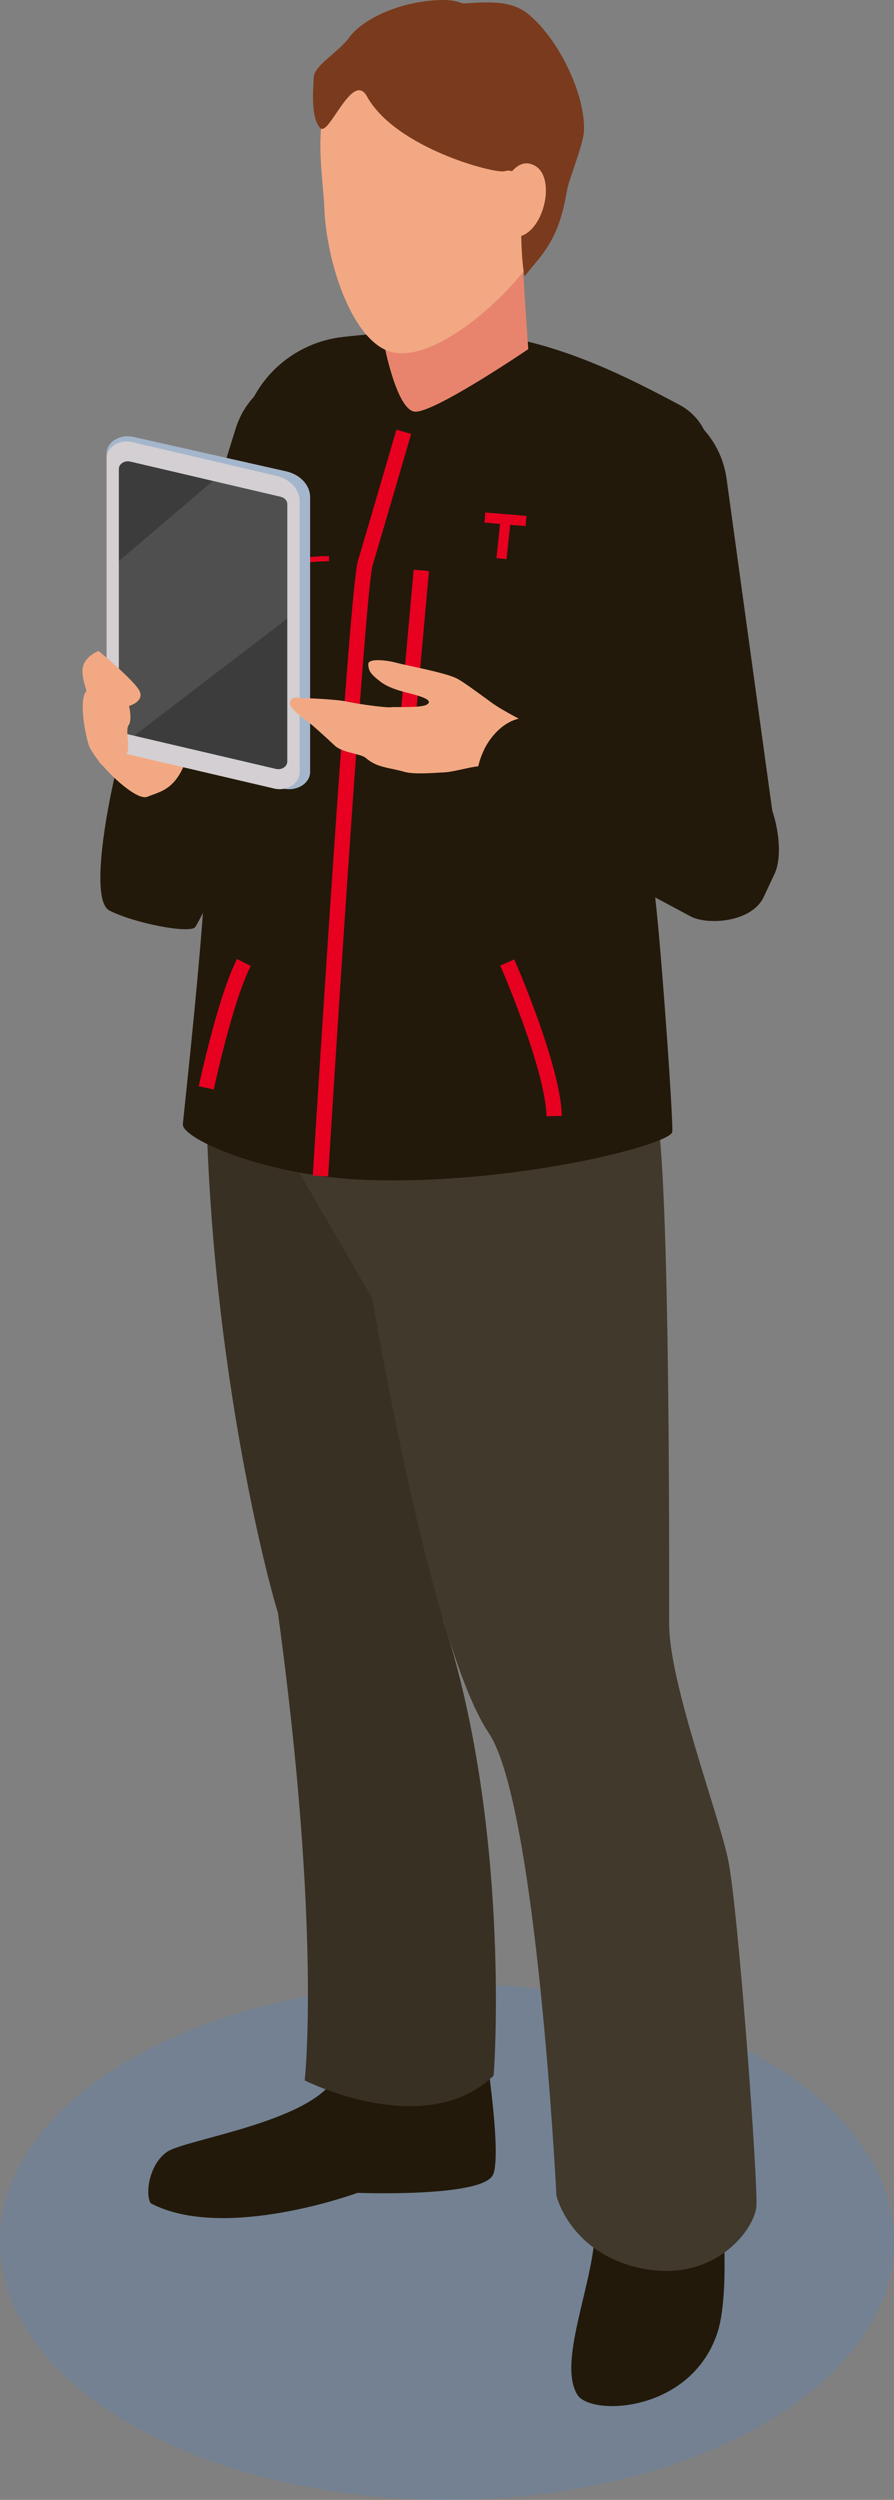 <?xml version="1.0" encoding="UTF-8"?>
<svg xmlns="http://www.w3.org/2000/svg" viewBox="0 0 87.32 244.1">
  <rect x="0" y="0" width="87.32" height="244.1" fill="#808080" stroke="none"/>
  <defs>
    <style>
      .cls-1 {
        fill: #22190a;
      }

      .cls-1, .cls-2, .cls-3, .cls-4, .cls-5, .cls-6, .cls-7, .cls-8, .cls-9, .cls-10, .cls-11, .cls-12 {
        stroke-width: 0px;
      }

      .cls-2 {
        fill: #41392c;
      }

      .cls-3 {
        fill: #438be3;
        mix-blend-mode: multiply;
        opacity: .2;
      }

      .cls-4 {
        fill: #f2a983;
      }

      .cls-5 {
        fill: #7a3a1d;
      }

      .cls-6 {
        fill: #e70020;
      }

      .cls-7 {
        fill: #3c3c3c;
      }

      .cls-8 {
        fill: #a4b6cc;
      }

      .cls-13 {
        isolation: isolate;
      }

      .cls-9 {
        fill: #383022;
      }

      .cls-10 {
        fill: #e8846d;
      }

      .cls-11 {
        fill: #fff;
        opacity: .1;
      }

      .cls-12 {
        fill: #d3cfd2;
      }
    </style>
  </defs>
  <g class="cls-13">
    <g id="_レイヤー_2" data-name="レイヤー 2">
      <g id="_イラスト" data-name="イラスト">
        <g>
          <path class="cls-3" d="M74.53,236.71c-17.05,9.84-44.7,9.84-61.75,0-17.05-9.85-17.05-25.81,0-35.65,17.05-9.84,44.69-9.84,61.75,0,17.05,9.84,17.05,25.8,0,35.65Z"/>
          <path class="cls-1" d="M32.64,203.01c-2.56,4.23-14.55,5.9-16.31,7.1-1.76,1.19-2.18,4.14-1.61,5.03,7.19,3.77,20.2-1.02,20.2-1.02,0,0,12.39.48,13.26-1.82.88-2.3-.95-13.57-.95-13.57,0,0-13.57,3.07-14.59,4.28Z"/>
          <path class="cls-9" d="M20.1,103.05c-.13,28.34,6.22,51.92,7.04,54.39,4.28,31.28,2.62,45.7,2.62,45.7,0,0,11.78,5.96,18.45-.46.16-1.66,1.51-24.65-4.89-44.38-1.21-4.23,1.47-38.15,1.47-38.15,0,0-24.08-18.62-24.7-17.1Z"/>
          <path class="cls-1" d="M57.95,215.97c1.08,4.84-3.78,14.25-1.56,17.86,1.3,2.11,11.03,1.78,13.66-5.98,1.29-3.82.46-12.65.46-12.65,0,0-13.26-1.14-12.56.77Z"/>
          <path class="cls-2" d="M63.94,107.83c1.51,4.12,1.42,43.37,1.42,50.78,0,5.69,4.77,18.33,5.75,22.94.99,4.61,2.99,32.25,2.76,33.99-.33,2.47-4.38,7.42-11.29,5.94-6.92-1.48-8.23-7.08-8.23-7.08,0,0-1.91-38.13-6.6-45.16-5.76-8.56-11.38-42.42-11.38-42.42l-13.6-23.51,37.78-4.05s1.88,4.46,3.39,8.57Z"/>
          <path class="cls-1" d="M69.26,45.68c.51-2.46-.66-4.96-2.88-6.14-4.87-2.6-11.12-5.8-18.02-6.81-4.69-.68-10.46-.32-14.86.17-4.11.46-7.65,3.11-9.21,6.94-2.47,6.06-2.69,13.52-3.46,17.73-.6,3.32-.72,19.84-.72,25.78s-2.17,25.44-2.25,26.42c-.12,1.43,8.16,5.08,17.82,5.44,14.16.52,29.2-3.26,29.97-4.62.18-.31-.99-17.07-1.63-22.75-.49-4.34,2.99-31.23,5.24-42.16Z"/>
          <path class="cls-10" d="M38.89,30.67l-1.36,3s1.19,6.24,2.93,6.52c1.74.29,11.14-6.1,11.14-6.1,0,0-.56-7.72-.56-9.31s-10.58,1.43-10.58,1.43l-1.57,4.45Z"/>
          <path class="cls-4" d="M43.7.94c8.15-.47,11.87,6.36,11.65,11.97-.29,7.38-2.47,11.44-4.46,13.89-2.94,3.6-8.75,8.41-12.53,7.6-3.77-.81-6.45-8.41-6.68-14.09-.13-3.29-1.21-8.29.95-12.89,2.18-4.65,6.98-6.26,11.07-6.48Z"/>
          <path class="cls-5" d="M51.23,26.99c1.57-2.03,3.32-3.33,4.13-8.3.2-1.23,1.62-4.52,1.68-5.94.14-3.5-2.45-8.93-5.44-11.37-1.9-1.55-4.44-1.14-7.67-.95-4.17.23-9.07,1.87-11.29,6.61-.19.41-.35.83-.5,1.25l8.01-2.14s9.4,3.34,9.57,5.36c.18,2.02,1.41,5.62,1.23,8.96-.1,1.91-.04,4.83.28,6.52Z"/>
          <path class="cls-5" d="M30.64,7.6c0,.67-.38,3.86.65,4.91.84.85,3.14-5.65,4.55-3.1,2.79,5.05,12.5,7.58,13.45,7.31,1.9-.55,1.38,2.84,1.38,2.84,0,0,3.1-12.23.56-13.7C48.69,4.4,47.6-.13,43.1,0s-7.92,2.15-8.96,3.62-3.5,2.77-3.5,3.98Z"/>
          <path class="cls-4" d="M48.73,19.12s1.31-4.2,3.53-2.93c2.22,1.27.69,7.19-2.15,6.95-2.84-.24-1.38-4.03-1.38-4.03Z"/>
          <path class="cls-1" d="M70.99,87.78h0c-3.07.6-6.12-1.47-6.96-4.73l-8.55-33.23c-1.22-4.75,1.52-9.51,6-10.4h0c4.47-.88,8.82,2.48,9.49,7.35l4.68,33.99c.46,3.34-1.58,6.41-4.65,7.02Z"/>
          <path class="cls-1" d="M16.99,77.95h0c-2.62-.98-3.96-3.99-3.07-6.86l9.1-29.25c1.3-4.18,5.62-6.51,9.44-5.08h0c3.81,1.43,5.53,6.03,3.76,10.04l-12.4,28.01c-1.22,2.75-4.21,4.13-6.83,3.15Z"/>
          <path class="cls-1" d="M14.7,67.15s9.56-.92,10.65,1.08c2.73,5.01-5.76,21.6-6.28,22.29-.51.68-5.94-.36-8.38-1.61-2.44-1.25.83-15.45,1.74-17.49.91-2.05,2.27-4.26,2.27-4.26Z"/>
          <path class="cls-6" d="M32.05,114.87l-1.5-.09c.36-5.85,3.58-57.22,4.4-59.98.82-2.75,3.77-12.85,3.77-12.85l1.44.42s-2.95,10.1-3.77,12.86c-.59,1.96-2.92,36.75-4.34,59.65Z"/>
          <rect class="cls-6" x="30.73" y="64.47" width="19.12" height="1.5" transform="translate(-28.28 99.49) rotate(-84.85)"/>
          <path class="cls-6" d="M53.38,109c-.13-4.67-4.48-14.62-4.52-14.72l1.37-.6c.18.42,4.51,10.31,4.65,15.28l-1.5.04Z"/>
          <path class="cls-6" d="M20.88,106.38l-1.47-.31c.08-.36,1.88-8.78,3.74-12.43l1.34.68c-1.77,3.47-3.59,11.97-3.61,12.06Z"/>
          <polygon class="cls-6" points="51.42 50.38 47.4 50.04 47.32 51.03 48.84 51.16 48.49 54.5 49.48 54.6 49.83 51.25 51.34 51.37 51.42 50.38"/>
          <path class="cls-6" d="M25.68,55.93l-.17-.47c3.45-1.24,6.5-1.16,6.63-1.16v.5s-3.11-.07-6.46,1.13Z"/>
          <path class="cls-4" d="M14.37,77.8c-1.18.5-5.29-3.57-5.74-5.17-.46-1.6-.91-4.61-.12-5.21s3.42-4.79,7.43-2.79c4.01,2,3.88,2.91,2.78,7.73s-2.89,4.83-4.35,5.45Z"/>
          <g>
            <path class="cls-8" d="M27.67,77l-14.9-3.36c-1.4-.31-2.36-1.35-2.36-2.53v-26.83c0-1.11,1.3-1.92,2.62-1.62l14.9,3.36c1.4.31,2.36,1.35,2.36,2.53v26.83c0,1.11-1.3,1.92-2.62,1.62Z"/>
            <path class="cls-12" d="M26.79,77l-14.14-3.31c-1.32-.31-2.24-1.33-2.24-2.49v-26.44c0-1.1,1.23-1.89,2.48-1.6l14.14,3.31c1.32.31,2.24,1.33,2.24,2.49v26.44c0,1.1-1.23,1.89-2.48,1.6Z"/>
            <path class="cls-7" d="M26.95,75.08l-14.7-3.44c-.38-.09-.64-.38-.64-.72v-25.13c0-.49.55-.85,1.11-.72l14.7,3.44c.38.09.64.38.64.72v25.13c0,.49-.55.85-1.11.72Z"/>
            <path class="cls-11" d="M28.07,49.23c0-.33-.26-.63-.64-.72l-6.64-1.55-9.18,7.83v16.13c0,.33.26.63.64.72l.85.2,14.96-11.44v-11.17Z"/>
          </g>
          <path class="cls-4" d="M48.24,68.77c-1.4-1.01-2.96-2.19-3.64-2.53-1.17-.58-4.84-1.24-5.87-1.52-1.03-.28-2.8-.46-2.76.15.03.61.18.92,1.2,1.7,1.01.78,2.7,1.07,3.49,1.31.79.23,1.65.58,1.01.93-.64.35-3.18.18-3.49.25-.31.07-3.06-.28-4.21-.54-1.14-.25-4.28-.37-4.45-.34-.17.02-.94-.29-1.19.33-.26.62,1.68,1.9,2.07,2.22.21.17,1.35,1.18,2.27,2.05.79.76,2.56.79,3.07,1.24,1.1.96,2.29.92,3.73,1.34.9.26,2.51.14,4.04.05.92-.06,2.8-.64,3.5-.59,0,0,4.31,2.89,5.68,3.33,3.31,1.07,8.21-3.65,4.94-4.81-3.7-1.32-8.39-3.86-9.38-4.57Z"/>
          <path class="cls-4" d="M9.63,63.57s3.74,3.06,4.05,4.02c.32.96-1.08,1.34-1.08,1.34,0,0,.34,1.38-.04,1.88s.29,2.61-.29,2.84-1.71,1.56-2.39.97-.84-2.69-.86-4.42c-.02-1.73-1.06-3.54-.96-4.82.1-1.28,1.56-1.81,1.56-1.81Z"/>
          <path class="cls-1" d="M47.26,73.24h0c1.13-2.32,3.29-3.62,4.92-2.96l21.44,6.13c1.73.71,3.21,6.41,2.04,8.9l-1.07,2.28c-1.17,2.49-5.49,2.77-7.14,1.89l-19.41-10.39c-1.59-.85-1.94-3.46-.77-5.85Z"/>
        </g>
      </g>
    </g>
  </g>
</svg>